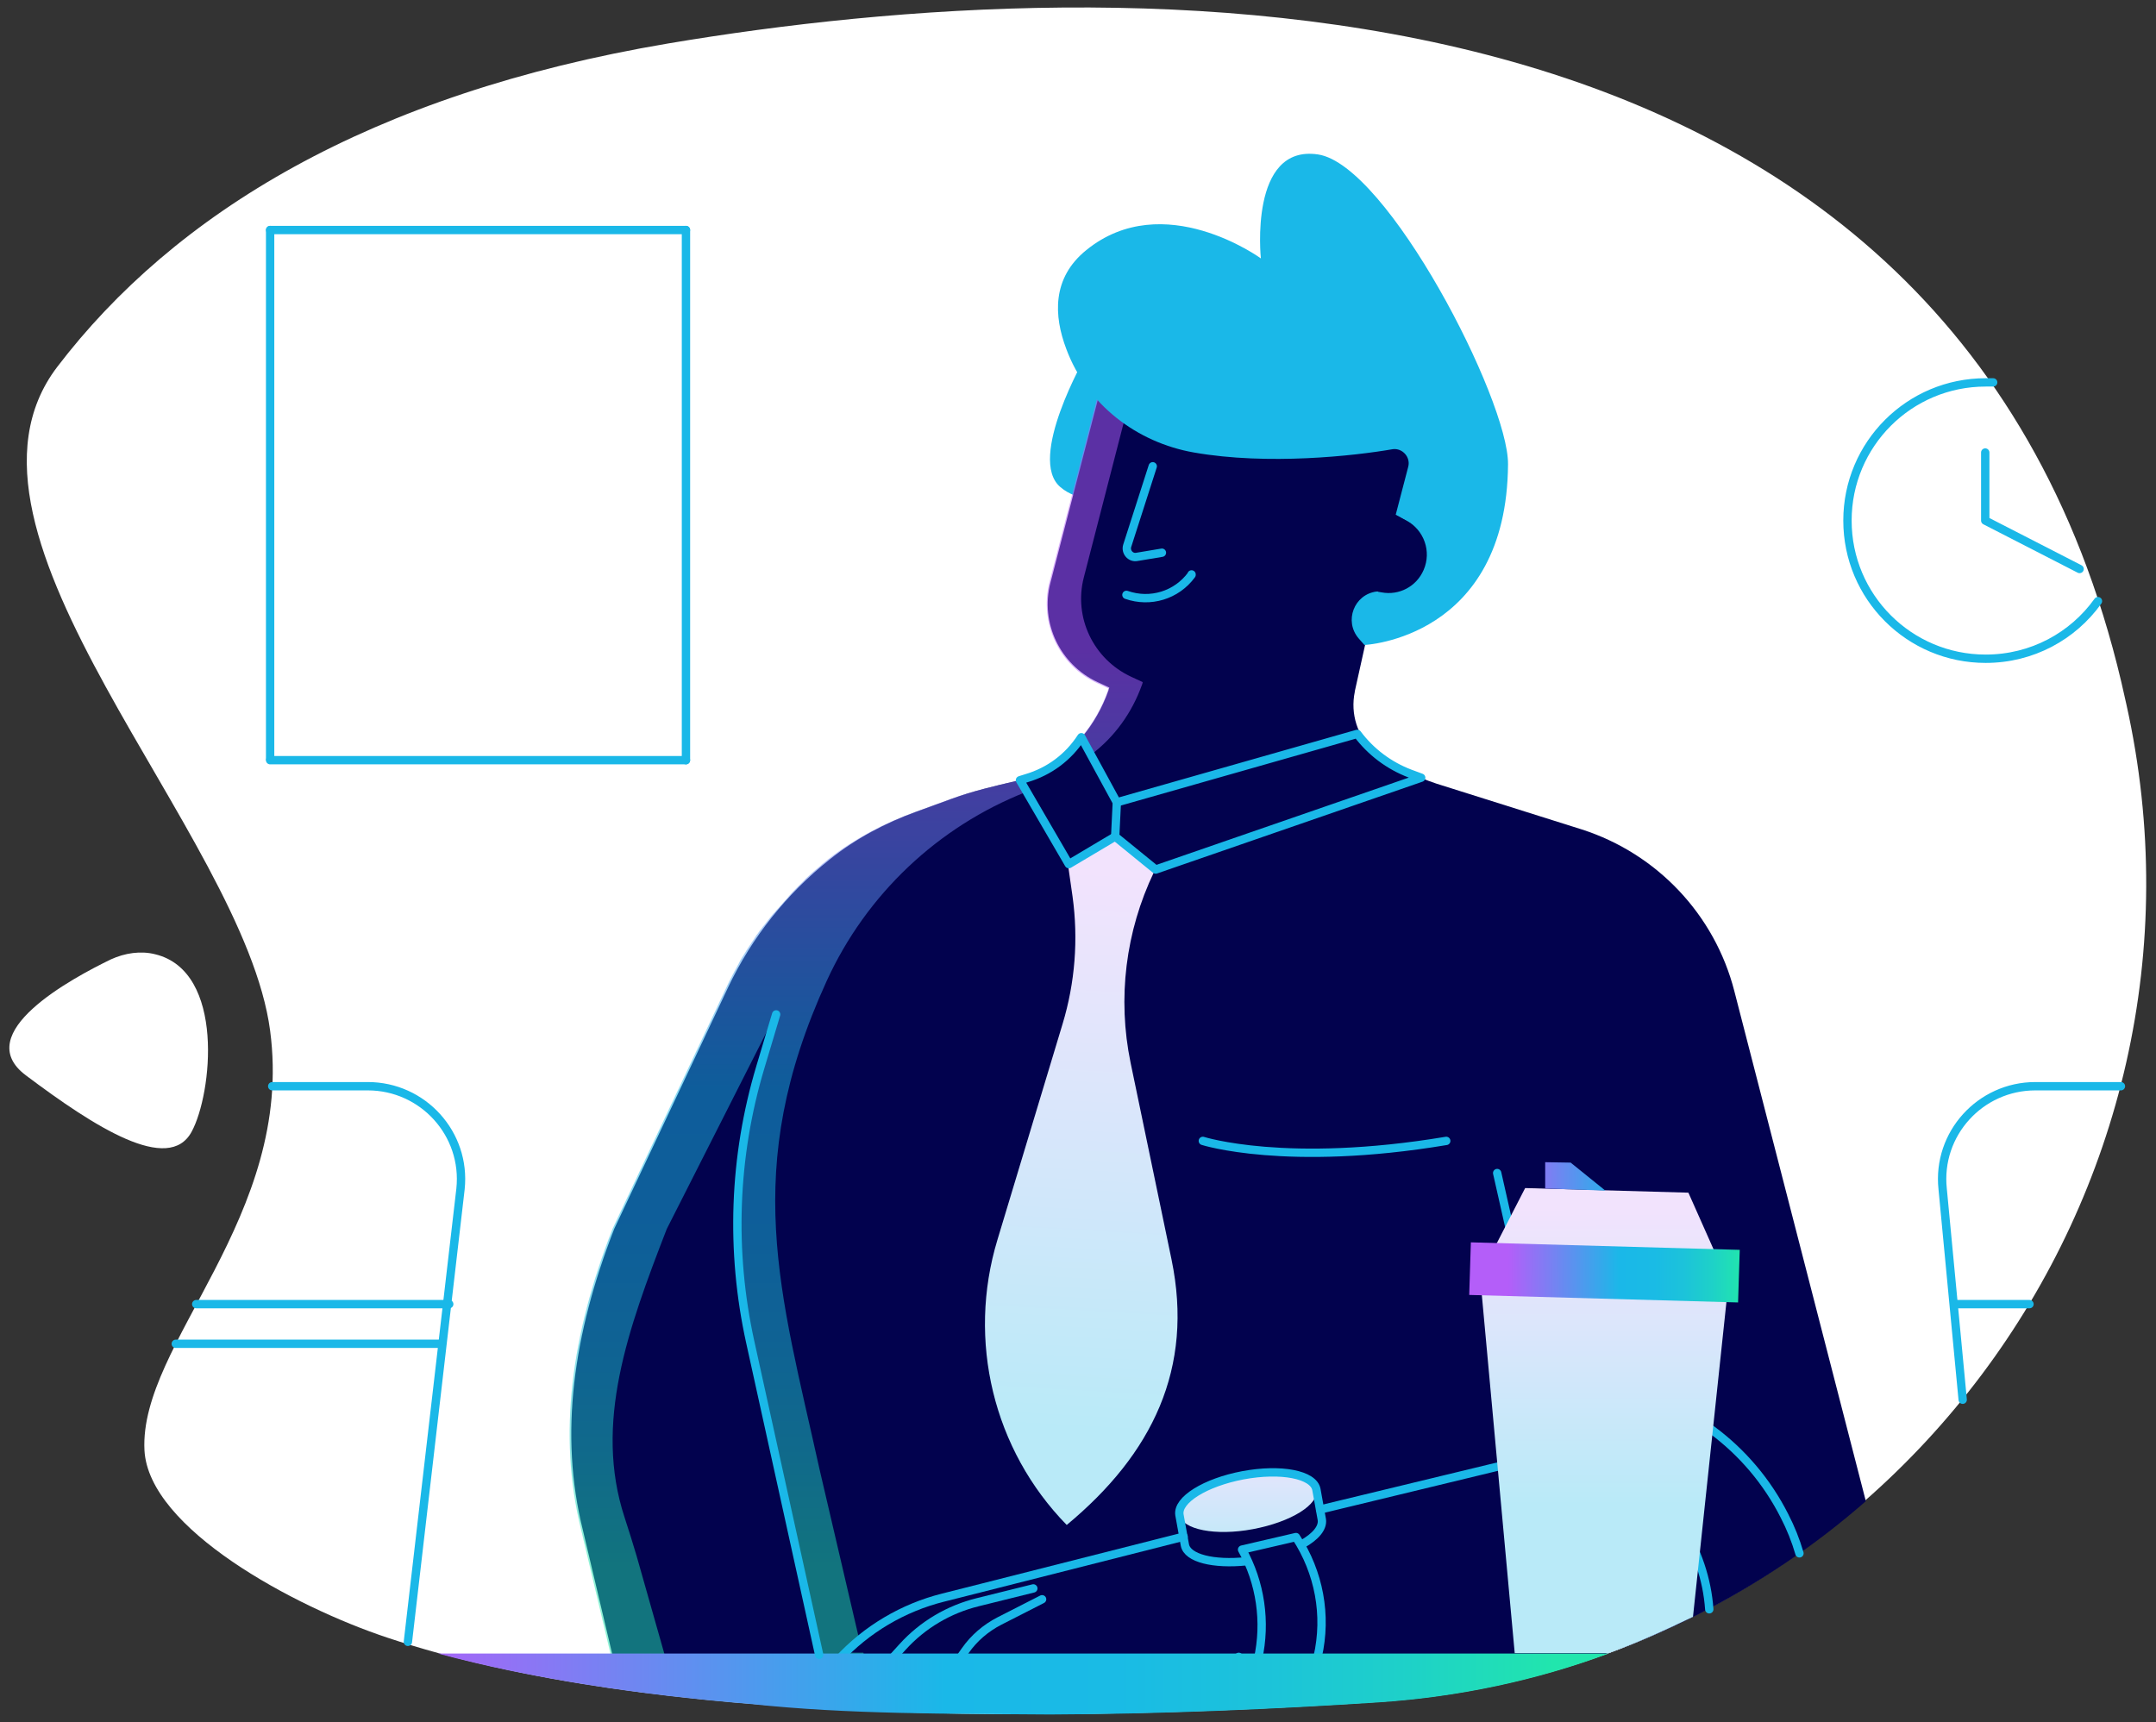 <?xml version="1.0" encoding="UTF-8"?> <svg xmlns="http://www.w3.org/2000/svg" xmlns:xlink="http://www.w3.org/1999/xlink" version="1.1" id="Layer_1" x="0px" y="0px" viewBox="0 0 516.4 412.5" style="enable-background:new 0 0 516.4 412.5;" xml:space="preserve"><rect x="0" y="0" width="516.4" height="412.5" fill="#333333" stroke="none"/> <style type="text/css"> .st0{fill:#FFFFFF;} .st1{fill:#02024E;} .st2{fill:url(#SVGID_1_);} .st3{fill:#1AB8E8;} .st4{fill:none;stroke:#1AB8E8;stroke-width:2;stroke-linecap:round;stroke-linejoin:round;stroke-miterlimit:10;} .st5{fill:url(#SVGID_00000037675655874837472830000004067172164028237997_);} .st6{opacity:0.5;fill:url(#SVGID_00000029041534620913478600000004033011257918979758_);enable-background:new ;} .st7{opacity:0.5;fill:url(#SVGID_00000061456686389824407210000004054965208238019993_);enable-background:new ;} .st8{fill:url(#SVGID_00000179619450846724833460000003093605364198458807_);} .st9{fill:url(#SVGID_00000164515832560514066000000004911034920440553132_);} .st10{fill:url(#SVGID_00000101093689676872511180000013749553362738733494_);} .st11{fill:url(#SVGID_00000074404845447295981230000004445682675345444787_);} .st12{fill:url(#SVGID_00000008122188884659588670000013796351778217651364_);} .st13{fill:url(#SVGID_00000110456676931653156680000015522446619767957680_);} .st14{fill:url(#SVGID_00000181086015572727359510000010631066068189922733_);} </style> <g> <path class="st0" d="M37.2,228.6c-3.5-0.9-7.3-0.3-10.6,1.2c-9.3,4.5-33.9,17.7-20.4,27.8c16.5,12.4,34.2,23.7,39.7,13.5 C50.8,262.1,54,232.7,37.2,228.6z"></path> <path class="st1" d="M446.6,359.6l-31.2-122.3c-4.7-18.3-18.5-32.9-36.5-38.7l-34.9-11c-2.5-0.8-5.4-2.1-8.4-3.5 c-2.3-1.1-4.5-2.6-6.4-4.2c-4.1-3.5-5.8-9-4.7-14.3v-0.1l5.3-23.9l4.7,2.9c3.4,0.1,7.1-4.6,8.5-7.8c1.8-4.1,0.2-8.7-3.6-10.8 l-4.8-2.7l4.3-16.5l-69.2-37.1l-18.1,69.9c-2.5,9.6,2.3,19.6,11.3,23.8l2.8,1.3c-0.1,0.2-0.1,0.4-0.2,0.7 c-2.9,8.2-8.6,15.2-16.3,19.3c-1.8,1-3.7,1.8-5.3,2.2c-7.8,2.1-15.6,4.3-23.2,7l-8.4,3l0,0c-47.5,69.4-37.4,101.5-25.6,154.9 l12.7,55.2h136.5C378.5,403.3,416.7,385.8,446.6,359.6z"></path> <linearGradient id="SVGID_1_" gradientUnits="userSpaceOnUse" x1="384.25" y1="957.371" x2="384.25" y2="1028.37" gradientTransform="matrix(1 0 0 1 0 -668)"> <stop offset="0" style="stop-color:#F2E3FD"></stop> <stop offset="1" style="stop-color:#B9EAF8"></stop> </linearGradient> <path class="st2" d="M414,307.3l-59.5-1.7l8.3,90.4h22.5c6.9-2.5,13.6-5.5,20.2-8.7L414,307.3z"></path> <path class="st0" d="M330.2,407.7c120.2-8,205.3-121.4,179.1-239c-0.4-1.7-0.8-3.5-1.2-5.3c-41.6-176.2-239.2-171.3-348-153 C88.4,22.5,41.7,51.2,13.7,87.9c-30.6,40.2,44.7,111.3,51,159c5.9,44.6-31.4,74.9-30.1,100.5c1,18.8,35.9,37.5,58.2,44.9 C156.2,413.5,254.6,412.7,330.2,407.7z"></path> <path class="st3" d="M260,85.4c0,0-14.1,24.5-6,31.3c8.1,6.9,25.6,0.3,26.4-0.9c0.8-1.1-6.5-30.2-6.5-30.2L260,85.4z"></path> <line class="st4" x1="64.7" y1="181.8" x2="64.7" y2="55.1"></line> <line class="st4" x1="164.3" y1="182.1" x2="164.3" y2="55.1"></line> <line class="st4" x1="164.3" y1="55.1" x2="64.7" y2="55.1"></line> <line class="st4" x1="64.7" y1="182.1" x2="164.3" y2="182.1"></line> <linearGradient id="SVGID_00000003790571315398009640000017674137177780708795_" gradientUnits="userSpaceOnUse" x1="211.9" y1="865.1" x2="211.9" y2="865.1" gradientTransform="matrix(1 0 0 1 0 -668)"> <stop offset="1.833989e-07" style="stop-color:#B45EF9"></stop> <stop offset="0.48" style="stop-color:#1AB8E8"></stop> <stop offset="0.627" style="stop-color:#1ABBE5"></stop> <stop offset="0.755" style="stop-color:#1CC3DA"></stop> <stop offset="0.876" style="stop-color:#1ED1C8"></stop> <stop offset="0.992" style="stop-color:#21E4AF"></stop> <stop offset="1" style="stop-color:#21E6AD"></stop> </linearGradient> <path style="fill:url(#SVGID_00000003790571315398009640000017674137177780708795_);" d="M211.9,197.1L211.9,197.1L211.9,197.1z"></path> <path class="st1" d="M415.4,237.4c-4.7-18.3-18.5-32.9-36.5-38.7l-34.9-11c-2.5-0.8-5.4-2.1-8.4-3.5c-2.3-1.1-4.5-2.6-6.4-4.2 c-4.1-3.5-5.8-9-4.7-14.3v-0.1l5.3-23.9l4.7,2.9c3.4,0.1,7.1-4.6,8.5-7.8c1.8-4.1,0.2-8.7-3.6-10.8l-4.8-2.7l4.3-16.5l-69.2-37.1 l-18.1,69.9c-2.5,9.6,2.3,19.6,11.3,23.8l2.8,1.3c-0.1,0.2-0.1,0.4-0.2,0.7c-2.9,8.2-8.6,15.2-16.3,19.3c-2.1,1.1-4.1,2-5.9,2.4 c-5.1,1.2-10.3,2.4-15.2,4.2l-8.5,3.1c-7.5,2.7-14.7,6.5-20.9,11.5c-10.3,8.2-18.6,18.6-24.3,30.6l-27.3,57.9 c-9.8,25.2-13.2,49.2-7.5,72.1l8,33.8l50.7,2.3l1.1,4.6l136.5-0.5c25.4-2.4,49.1-9,70.5-19.8c14.7-7.5,28.3-16.6,40.5-27.3 L415.4,237.4z"></path> <linearGradient id="SVGID_00000065786017840835072580000016352034822067983790_" gradientUnits="userSpaceOnUse" x1="195.466" y1="823.622" x2="195.466" y2="1043.115" gradientTransform="matrix(1 0 0 1 0 -668)"> <stop offset="1.833989e-07" style="stop-color:#B45EF9"></stop> <stop offset="0.48" style="stop-color:#1AB8E8"></stop> <stop offset="0.627" style="stop-color:#1ABBE5"></stop> <stop offset="0.755" style="stop-color:#1CC3DA"></stop> <stop offset="0.876" style="stop-color:#1ED1C8"></stop> <stop offset="0.992" style="stop-color:#21E4AF"></stop> <stop offset="1" style="stop-color:#21E6AD"></stop> </linearGradient> <path style="opacity:0.5;fill:url(#SVGID_00000065786017840835072580000016352034822067983790_);enable-background:new ;" d=" M211.9,403.2v-0.6l-3.9-0.2l-1.2-6.5h-4.6l3.5-3.6l-9.4-40.3c-9.4-42.6-19-71.7,1.7-117c9.5-20.8,26.7-37,47.8-45.3l-1.1-2V187 c3.8,0.2,7.3-2.3,9.8-4.8c-0.5,0.3-1.4,0.5-2.6,0.7c-1,0.7-2,1.3-3.1,1.9c-2.1,1.1-4.1,2-5.9,2.4c-5.1,1.2-10.3,2.4-15.2,4.2 l-8.5,3.1c-7.5,2.7-14.5,6.4-20.8,11.3c-0.4,0.3-0.7,0.6-1.1,0.9c-0.3,0.2-0.5,0.4-0.8,0.7c-0.4,0.3-0.8,0.7-1.2,1 c-0.2,0.2-0.5,0.4-0.7,0.6c-0.4,0.4-0.9,0.8-1.3,1.2c-0.2,0.2-0.4,0.3-0.5,0.5c-0.6,0.6-1.2,1.2-1.8,1.8c-0.1,0.1-0.2,0.2-0.3,0.3 c-0.5,0.5-1,1-1.4,1.5c-0.2,0.2-0.4,0.4-0.6,0.7c-0.4,0.4-0.7,0.8-1.1,1.2c-0.2,0.3-0.4,0.5-0.7,0.8c-0.3,0.4-0.7,0.8-1,1.1 c-0.2,0.3-0.5,0.6-0.7,0.8c-0.3,0.4-0.6,0.7-0.9,1.1c-0.2,0.3-0.5,0.6-0.7,0.9c-0.3,0.4-0.6,0.8-0.9,1.1c-0.2,0.3-0.4,0.6-0.7,0.9 c-0.3,0.4-0.5,0.8-0.8,1.1c-0.2,0.3-0.3,0.5-0.5,0.8c-0.5,0.7-0.9,1.4-1.4,2.1c-0.1,0.2-0.3,0.4-0.4,0.6c-0.5,0.9-1.1,1.7-1.6,2.6 c-0.1,0.2-0.2,0.4-0.3,0.6c-0.4,0.7-0.8,1.5-1.2,2.2c-0.1,0.3-0.3,0.5-0.4,0.8c-0.5,0.9-1,1.9-1.4,2.8l-27.3,57.9 c-9.8,25.2-13.2,49.2-7.5,72.1l8,33.8l50.7,2.3l1.1,4.6h10l-1-4.2L211.9,403.2z M160.3,400.3l-7.8-27.5c-0.9-3.1-1.9-6.2-2.9-9.3 c-7.4-22.6,0.8-45.1,10.1-69.1l26.1-51.5c3-6.3-4.3,5.3,0,0c-13.6,35.4-10,61.7,0.4,109.1l11.5,50L160.3,400.3z"></path> <linearGradient id="SVGID_00000051360397814802455100000009340218584015126176_" gradientUnits="userSpaceOnUse" x1="263.51" y1="823.622" x2="263.51" y2="1043.115" gradientTransform="matrix(1 0 0 1 0 -668)"> <stop offset="1.833989e-07" style="stop-color:#B45EF9"></stop> <stop offset="0.48" style="stop-color:#1AB8E8"></stop> <stop offset="0.627" style="stop-color:#1ABBE5"></stop> <stop offset="0.755" style="stop-color:#1CC3DA"></stop> <stop offset="0.876" style="stop-color:#1ED1C8"></stop> <stop offset="0.992" style="stop-color:#21E4AF"></stop> <stop offset="1" style="stop-color:#21E6AD"></stop> </linearGradient> <path style="opacity:0.5;fill:url(#SVGID_00000051360397814802455100000009340218584015126176_);enable-background:new ;" d=" M262.7,163.6l2.8,1.3c-0.1,0.2-0.1,0.4-0.2,0.7c-1.4,4-3.6,7.8-6.3,11l2.3,4.2c5.6-4.2,9.8-10,12.2-16.7c0.1-0.3,0.2-0.5,0.2-0.7 l-2.8-1.3c-9-4.2-13.8-14.2-11.3-23.8l16.7-64.8l-6.9-3.7l-18.1,69.9C249,149.4,253.7,159.4,262.7,163.6z"></path> <linearGradient id="SVGID_00000085944422531165214510000005732917630282372280_" gradientUnits="userSpaceOnUse" x1="270.464" y1="871.236" x2="270.464" y2="1005.324" gradientTransform="matrix(0.998 5.710000e-02 -5.710000e-02 0.998 44.816 -676.195)"> <stop offset="0" style="stop-color:#F2E3FD"></stop> <stop offset="1" style="stop-color:#B9EAF8"></stop> </linearGradient> <path style="fill:url(#SVGID_00000085944422531165214510000005732917630282372280_);" d="M267.2,200.5l9.2,8.4l0,0 c-6.8,14.2-8.8,30.2-5.6,45.7l9.8,47.1c5.4,26.1-4.6,46.6-25.1,63.6l0,0c-17.6-18-23.9-44.2-16.6-68.3l15.6-51.7 c3-9.9,3.8-20.3,2.4-30.5l-1.2-8.4L267.2,200.5z"></path> <line class="st4" x1="358.6" y1="281" x2="373.7" y2="347.8"></line> <path class="st4" d="M249.6,383.1l-10.2,5.2c-3.3,1.7-6.1,4.1-8.2,7.1l-5.7,8.1c-1.1,1.5,0,3.6,1.9,3.6l0,0c3.6,0,7.1-1.2,9.9-3.5 l3.5-2.9l14.8,3.3c6.3,1.4,16.7,2.7,23.2,2.8l0,0c6.3,0.2,12.4-2.7,16.2-7.7l1.7-2.2"></path> <path class="st4" d="M247.5,380.5l-13.3,3.3c-6.9,1.7-13.2,5.4-18,10.7l-8.2,9c-1.4,1.5-0.3,3.9,1.7,3.9l0,0c1.5,0,3-0.3,4.3-0.9 l14.4-6.4"></path> <path class="st4" d="M195.6,403.2l5.2-5.6c6.7-7.3,15.5-12.5,25.1-14.9l9.1-2.3l48.5-12.3"></path> <path class="st4" d="M409.4,385.5c-0.5-7.2-2.9-14.2-6.8-20.4l0,0c-4.7-7.3-11.5-13-19.5-16.5l0,0c-3-1.3-6.2-1.6-9.4-0.9 l-57.5,13.9"></path> <path class="st4" d="M300.7,400.3l0.6-2.8c2-9,0.6-18.4-3.8-26.3l12.9-3c5.5,8.4,7.5,18.7,5.2,28.7l-0.6,2.8"></path> <path class="st4" d="M364.2,349.9l3.1-7.8c0.7-1.9,1.8-3.6,3.2-5.1l0,0c3.8-4.1,9.3-6,14.8-5h0.2c18.1,3.2,33.6,14.7,41.9,31.1l0,0 c1.5,2.9,2.7,5.9,3.6,9"></path> <path class="st4" d="M365.5,318.2"></path> <path class="st4" d="M288.1,273.3c0,0,20,6.4,58.3,0"></path> <linearGradient id="SVGID_00000075860436629319030370000009288346507696819614_" gradientUnits="userSpaceOnUse" x1="91.712" y1="1071.4" x2="372.112" y2="1071.4" gradientTransform="matrix(1 0 0 1 0 -668)"> <stop offset="1.833989e-07" style="stop-color:#B45EF9"></stop> <stop offset="0.48" style="stop-color:#1AB8E8"></stop> <stop offset="0.627" style="stop-color:#1ABBE5"></stop> <stop offset="0.755" style="stop-color:#1CC3DA"></stop> <stop offset="0.876" style="stop-color:#1ED1C8"></stop> <stop offset="0.992" style="stop-color:#21E4AF"></stop> <stop offset="1" style="stop-color:#21E6AD"></stop> </linearGradient> <path style="fill:url(#SVGID_00000075860436629319030370000009288346507696819614_);" d="M179.9,408.2c23.4,2.5,47.6,2.3,71.6,2.5 c27.3-0.1,54.2-1.3,78.7-2.9c19.4-1.3,37.9-5.3,55.1-11.7H104.9C127.2,402.1,152.9,406,179.9,408.2z"></path> <path class="st4" d="M185.9,243l-3.8,12.7c-6.4,21.4-7.2,44-2.4,65.8l16.5,74.9"></path> <g> <g> <linearGradient id="SVGID_00000163791892183366100690000014976444764063944337_" gradientUnits="userSpaceOnUse" x1="384.25" y1="957.371" x2="384.25" y2="1028.37" gradientTransform="matrix(1 0 0 1 0 -668)"> <stop offset="0" style="stop-color:#F2E3FD"></stop> <stop offset="1" style="stop-color:#B9EAF8"></stop> </linearGradient> <path style="fill:url(#SVGID_00000163791892183366100690000014976444764063944337_);" d="M414,307.3l-59.5-1.7l8.3,90.4h22.5 c6.9-2.5,13.6-5.5,20.2-8.7L414,307.3z"></path> <linearGradient id="SVGID_00000154393743395355589660000001337479326291373968_" gradientUnits="userSpaceOnUse" x1="384.042" y1="957.578" x2="384.042" y2="1028.683" gradientTransform="matrix(1 -3.229663e-03 3.229663e-03 1 -2.94 -667.086)"> <stop offset="0" style="stop-color:#F2E3FD"></stop> <stop offset="1" style="stop-color:#B9EAF8"></stop> </linearGradient> <polygon style="fill:url(#SVGID_00000154393743395355589660000001337479326291373968_);" points="404.4,285.7 365.3,284.6 354.5,305.6 414,307.3 "></polygon> <linearGradient id="SVGID_00000163038969093316508530000003330963795651143301_" gradientUnits="userSpaceOnUse" x1="361.036" y1="973.126" x2="416.818" y2="973.126" gradientTransform="matrix(1 -3.229663e-03 3.229663e-03 1 -2.94 -667.086)"> <stop offset="1.833989e-07" style="stop-color:#B45EF9"></stop> <stop offset="0.48" style="stop-color:#1AB8E8"></stop> <stop offset="0.627" style="stop-color:#1ABBE5"></stop> <stop offset="0.755" style="stop-color:#1CC3DA"></stop> <stop offset="0.876" style="stop-color:#1ED1C8"></stop> <stop offset="0.992" style="stop-color:#21E4AF"></stop> <stop offset="1" style="stop-color:#21E6AD"></stop> </linearGradient> <polygon style="fill:url(#SVGID_00000163038969093316508530000003330963795651143301_);" points="416.3,312 351.9,310.2 352.3,297.6 416.7,299.4 "></polygon> </g> <linearGradient id="SVGID_00000096047791986472422260000014943048874595504779_" gradientUnits="userSpaceOnUse" x1="361.036" y1="950.104" x2="416.818" y2="950.104" gradientTransform="matrix(1 -3.229663e-03 3.229663e-03 1 -2.94 -667.086)"> <stop offset="1.833989e-07" style="stop-color:#B45EF9"></stop> <stop offset="0.48" style="stop-color:#1AB8E8"></stop> <stop offset="0.627" style="stop-color:#1ABBE5"></stop> <stop offset="0.755" style="stop-color:#1CC3DA"></stop> <stop offset="0.876" style="stop-color:#1ED1C8"></stop> <stop offset="0.992" style="stop-color:#21E4AF"></stop> <stop offset="1" style="stop-color:#21E6AD"></stop> </linearGradient> <polygon style="fill:url(#SVGID_00000096047791986472422260000014943048874595504779_);" points="370.1,284.7 370.1,278.4 376.2,278.5 384.5,285.2 "></polygon> </g> <path class="st4" d="M244.3,186.9l1.6-0.5c5.4-1.6,10-5,13.1-9.8l0,0l8.5,15.6l57.6-16.4l0,0c3.2,4.3,7.6,7.6,12.6,9.5l2.7,1 l-63.6,22l-9.7-7.9L256,207L244.3,186.9z"></path> <line class="st4" x1="267.5" y1="192.2" x2="267.1" y2="200.5"></line> <linearGradient id="SVGID_00000136407617250667239440000008512301466968183729_" gradientUnits="userSpaceOnUse" x1="298.9" y1="1012.58" x2="298.9" y2="1041.728" gradientTransform="matrix(1 0 0 1 0 -668)"> <stop offset="0" style="stop-color:#F2E3FD"></stop> <stop offset="1" style="stop-color:#B9EAF8"></stop> </linearGradient> <path style="fill:url(#SVGID_00000136407617250667239440000008512301466968183729_);" d="M315.3,356.8c0.7,3.6-6.1,7.8-15.2,9.5 c-9,1.7-16.9,0.1-17.6-3.4c-0.7-3.6,6.1-7.8,15.2-9.5C306.8,351.7,314.6,353.3,315.3,356.8z"></path> <path class="st4" d="M311.9,369.9c3.2-1.8,5-3.9,4.7-5.9c-0.2-1.3-1.1-5.9-1.3-7.2c-0.7-3.6-8.5-5.1-17.6-3.4 c-9,1.7-15.8,5.9-15.2,9.5c0.2,1.3,1.1,5.9,1.3,7.2c0.6,3.2,6.9,4.7,14.7,3.9"></path> <path class="st4" d="M65.2,260.2h22.9c13.2,0,23.6,11.4,22.2,24.6L97.7,393.3"></path> <line class="st4" x1="47" y1="312.4" x2="107.6" y2="312.4"></line> <line class="st4" x1="42.1" y1="321.9" x2="105.8" y2="321.9"></line> <path class="st4" d="M508,260.2h-20.5c-13.2,0-23.6,11.4-22.2,24.6l4.8,50.5"></path> <line class="st4" x1="486.1" y1="312.4" x2="468.7" y2="312.4"></line> <path class="st4" d="M502.5,144c-6,8.4-15.8,13.8-26.9,13.8c-18.3,0-33.1-14.8-33.1-33.1s14.8-33.1,33.1-33.1c0.6,0,1.2,0,1.8,0"></path> <polyline class="st4" points="475.5,108.4 475.5,124.7 498.1,136.3 "></polyline> <path class="st3" d="M286,108.4c-13.8-2.4-25.7-11.6-30.6-24.8c-3-7.9-3.5-17,4.8-23.7c18.5-15,41.8,2,41.8,2s-2.9-27.4,13.7-24.9 s45.6,58.7,45.5,74.2c-0.3,41.8-34.4,43.3-34.4,43.3l-1.4-1.6c-3.5-4.1-1.1-10.5,4.3-11.2l0,0l1.2,0.2c4.2,0.8,8.4-1.4,10.1-5.4 l0,0c1.9-4.4,0.1-9.5-4.1-11.8l-2.6-1.4l3-11.5c0.6-2.3-1.4-4.5-3.7-4.2C324.4,109.2,303.7,111.5,286,108.4z"></path> <path class="st4" d="M276.1,111.7l-6.1,19c-0.5,1.5,0.8,3,2.3,2.7l6-1"></path> <path class="st4" d="M269.8,142.5L269.8,142.5c5.7,2,12,0.1,15.6-4.8v-0.1"></path> </g> </svg> 